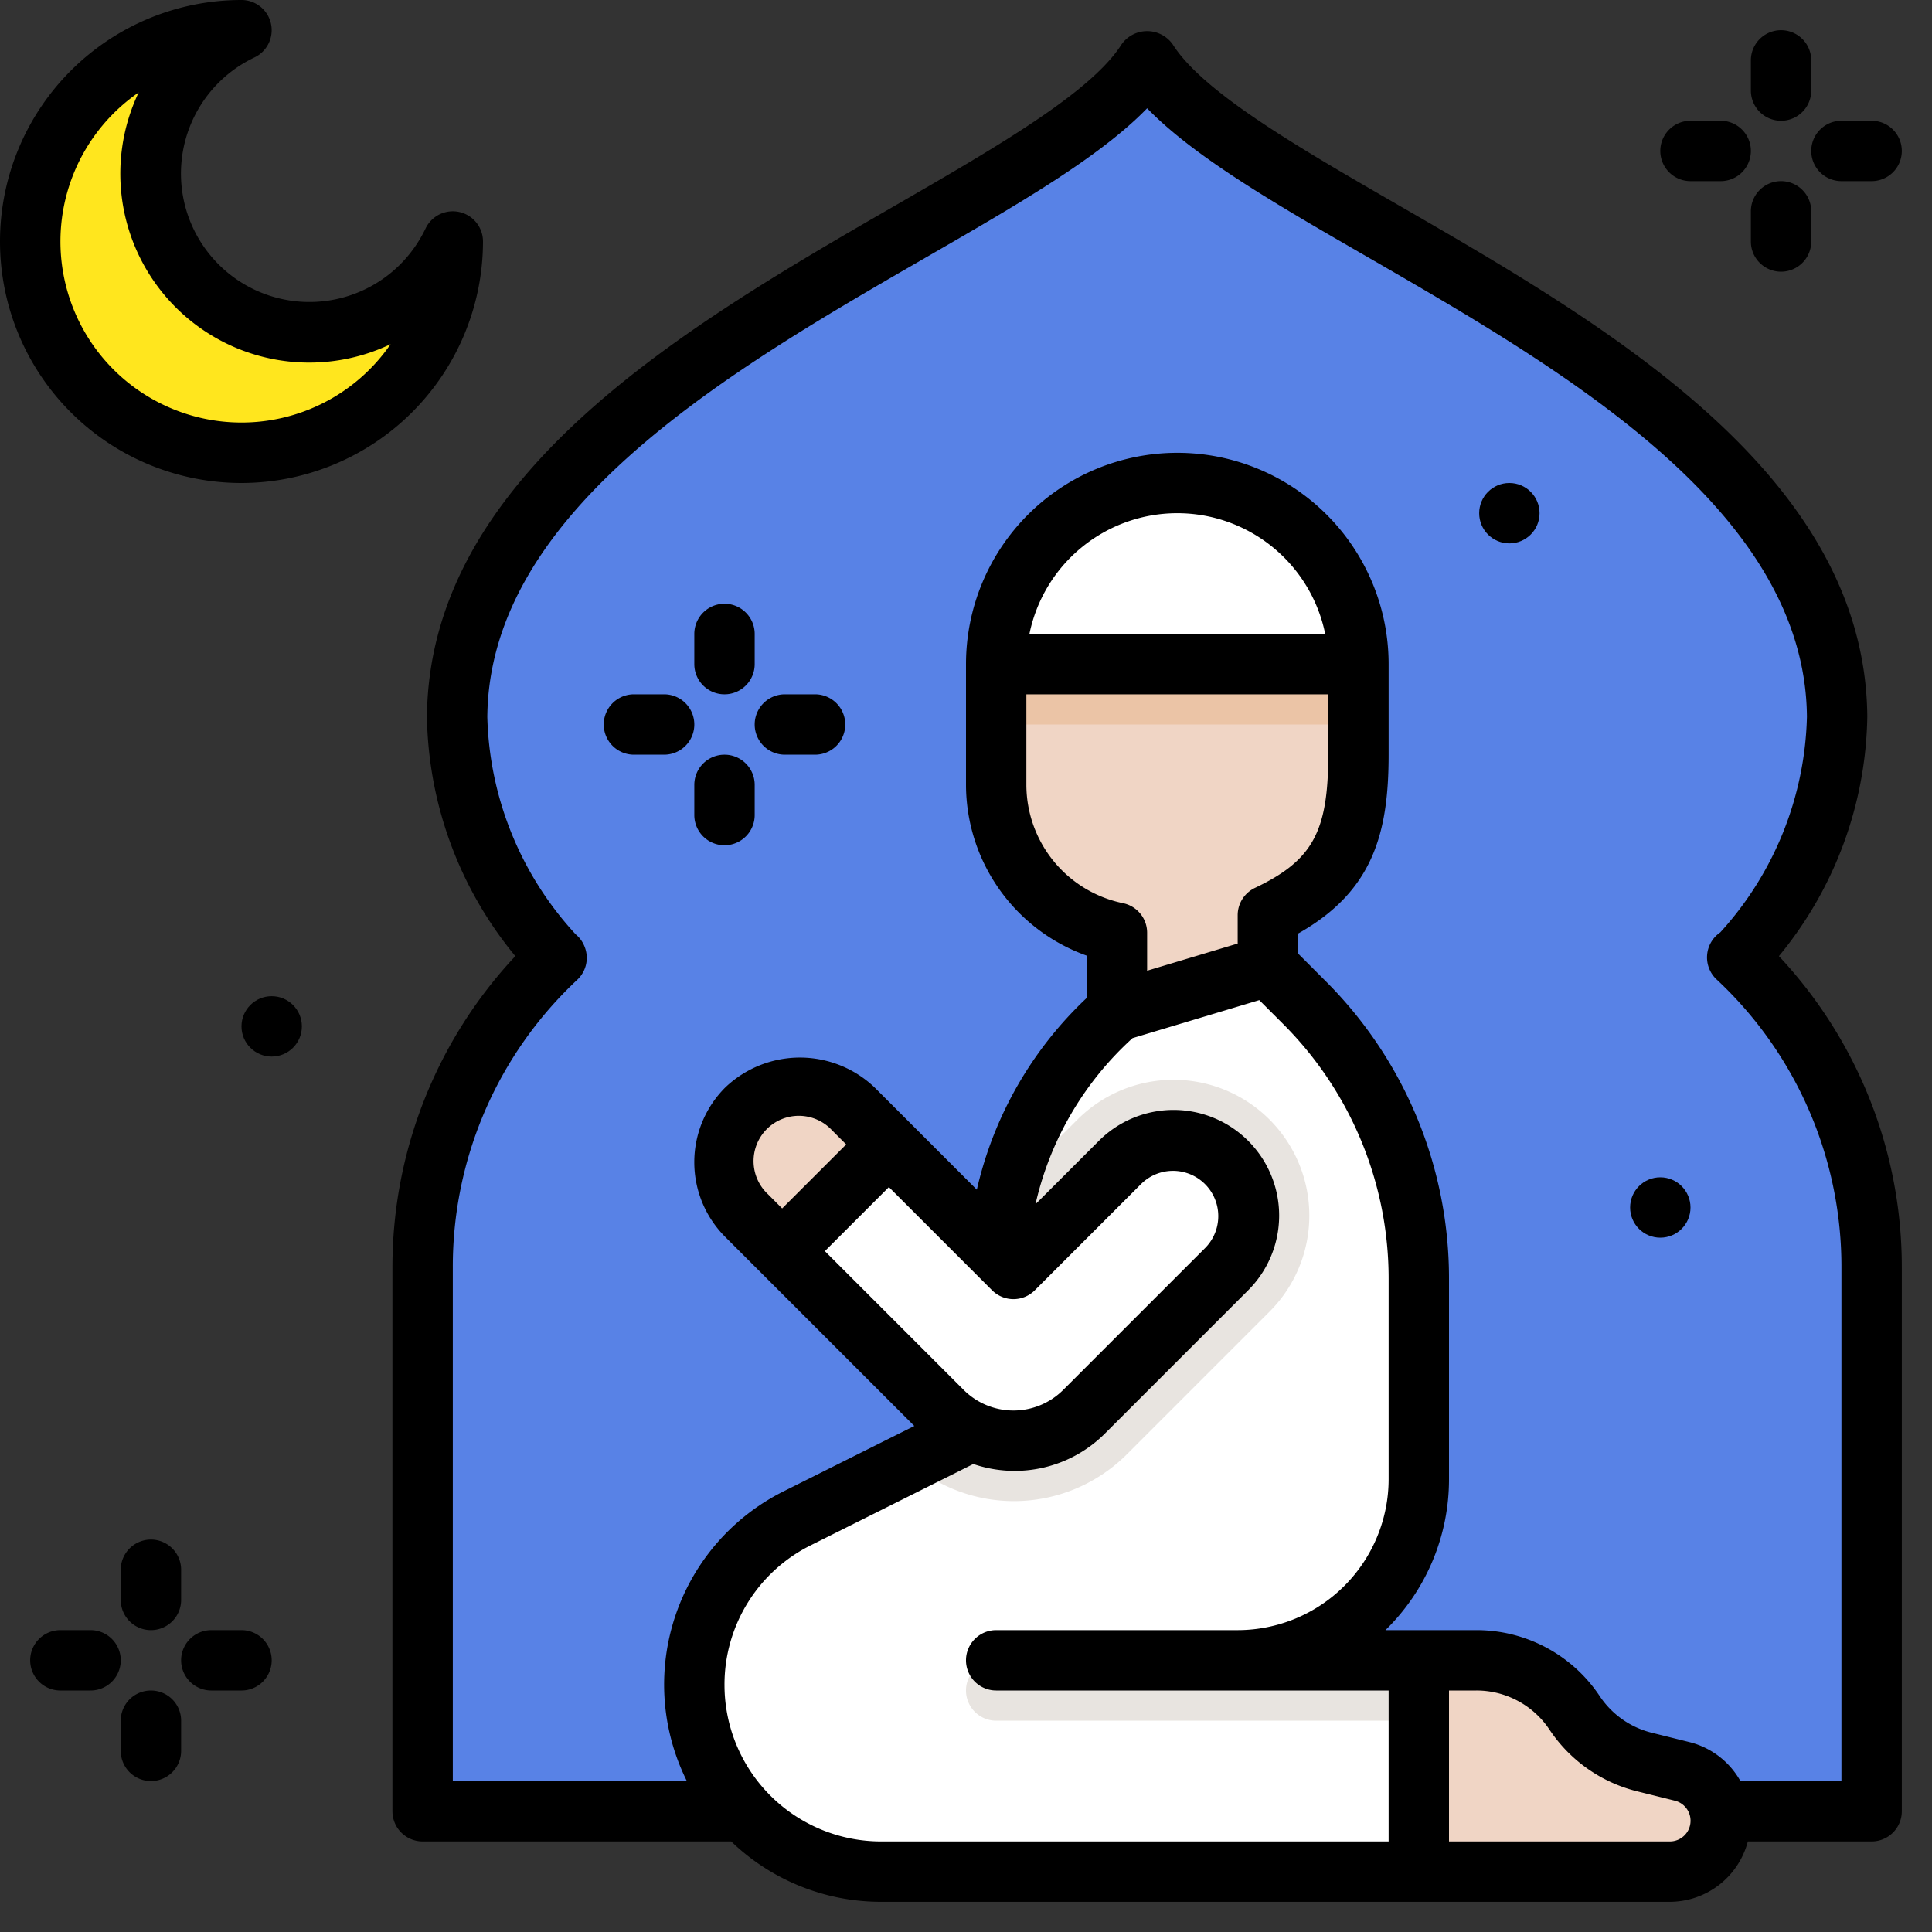 <?xml version="1.0"?>
<svg xmlns="http://www.w3.org/2000/svg" id="line_copy_2" data-name="line copy 2" viewBox="0 0 64 64" width="512" height="512"><rect x="0" y="0" width="64" height="64" fill="#333333" stroke="none"/><defs><style>.cls-1{fill:#5882e6;}.cls-2{fill:#ffe61e;}.cls-3{fill:#fff;}.cls-4{fill:#f0d5c5;}.cls-5{fill:#e8e4e0;}.cls-6{fill:#ebc4a6;}</style></defs><path class="cls-1" d="M57.548,31.714h.044a12.015,12.015,0,0,0,3.265-7.97h0C60.758,12.31,41.251,7.155,38,2,34.749,7.155,15.242,12.31,15.143,23.744h0a12.015,12.015,0,0,0,3.265,7.97h.044A13.953,13.953,0,0,0,14,42V60H62V42A13.953,13.953,0,0,0,57.548,31.714Z"/><path class="cls-2" d="M13.958,9.473A5.255,5.255,0,1,1,8,1a7,7,0,1,0,7,7A5.3,5.3,0,0,1,13.958,9.473Z"/><path class="cls-3" d="M41,55a6,6,0,0,0,6-6V42.385a13,13,0,0,0-3.808-9.192L42,32l-5,1.5h0a11.713,11.713,0,0,0-4,8.815V47l-6.584,3.292A6.18,6.18,0,0,0,23,55.82h0A6.18,6.18,0,0,0,29.18,62H47V55Z"/><path class="cls-4" d="M47,62h8.315A1.685,1.685,0,0,0,57,60.315h0a1.685,1.685,0,0,0-1.276-1.634L53,58l-.839-1.258A3.912,3.912,0,0,0,48.907,55H47Z"/><path class="cls-5" d="M33.571,49.726a5.296,5.296,0,0,0,3.77-1.562l4.714-4.714a4.499,4.499,0,0,0-6.363-6.363L33.571,39.208l-.106-.106A11.684,11.684,0,0,0,33,42.315V47l-2.869,1.435A5.275,5.275,0,0,0,33.571,49.726Z"/><path class="cls-3" d="M33.571,42.036l3.536-3.536a2.5,2.5,0,0,1,3.535,0h0a2.5,2.5,0,0,1,0,3.535L35.928,46.75a3.333,3.333,0,0,1-4.713,0l-5.304-5.304L29.445,37.91Z"/><path class="cls-4" d="M28.267,36.732l1.178,1.178-3.535,3.535-1.178-1.178a2.5,2.5,0,0,1,0-3.535h0A2.5,2.5,0,0,1,28.267,36.732Z"/><path class="cls-4" d="M33,22v4a5.001,5.001,0,0,0,4,4.899V33.5L42,32V30.317c2.363-1.124,3-2.526,3-5.317V22Z"/><path class="cls-3" d="M45,22H33a6,6,0,0,1,6-6h0a6,6,0,0,1,6,6Z"/><path class="cls-5" d="M33,55a1,1,0,0,0,0,2H47V55Z"/><rect class="cls-6" x="33" y="22" width="12" height="2"/><path d="M8,16a8.009,8.009,0,0,0,8-8,1,1,0,0,0-1.904-.428,4.34,4.34,0,0,1-.846,1.194A4.255,4.255,0,1,1,8.427,1.904,1,1,0,0,0,8,0,8,8,0,0,0,8,16ZM4.594,3.062A6.258,6.258,0,0,0,12.94,11.401,5.998,5.998,0,1,1,4.594,3.062Z"/><path d="M61.857,23.735c-.069-8.013-8.637-12.959-15.521-16.933C43,4.877,39.85,3.058,38.846,1.467a1.038,1.038,0,0,0-1.691,0C36.15,3.058,33,4.877,29.664,6.803c-6.884,3.974-15.452,8.92-15.521,16.941a12.763,12.763,0,0,0,2.928,7.929A15.056,15.056,0,0,0,13,42V60a1,1,0,0,0,1,1H24.222A7.149,7.149,0,0,0,29.18,63H55.315a2.681,2.681,0,0,0,2.585-2H62a1,1,0,0,0,1-1V42a15.056,15.056,0,0,0-4.071-10.327A12.77,12.77,0,0,0,61.857,23.735ZM24,55.819a5.151,5.151,0,0,1,2.864-4.633l5.378-2.689a4.232,4.232,0,0,0,4.393-1.042l4.714-4.714A3.499,3.499,0,0,0,36.4,37.793l-2.098,2.098a10.585,10.585,0,0,1,3.216-5.502L41.715,33.13l.77.77A11.922,11.922,0,0,1,46,42.385V49a5.006,5.006,0,0,1-5,5H33a1,1,0,0,0,0,2H46v5H29.18A5.186,5.186,0,0,1,24,55.819ZM25.44,39.56A1.5,1.5,0,1,1,27.56,37.44l.471.471L25.91,40.031Zm4.006-.236,3.419,3.419a1,1,0,0,0,1.414,0l3.536-3.536a1.5,1.5,0,0,1,2.121,2.121L35.221,46.042a2.333,2.333,0,0,1-3.299,0l-4.597-4.597ZM34,23H44v2c0,2.559-.522,3.507-2.43,4.414a1.001,1.001,0,0,0-.57.903v.939l-3,.9V30.899a.999.999,0,0,0-.801-.98A4.011,4.011,0,0,1,34,26Zm.101-2a5,5,0,0,1,9.798,0ZM55.315,61H48V56h.907a2.904,2.904,0,0,1,2.422,1.297,4.907,4.907,0,0,0,2.896,2.041l1.256.312a.685.685,0,0,1-.166,1.35ZM61,42V59H57.654a2.679,2.679,0,0,0-1.688-1.29L54.71,57.398a2.912,2.912,0,0,1-1.716-1.21A4.9,4.9,0,0,0,48.907,54H45.895A6.98,6.98,0,0,0,48,49V42.385a13.908,13.908,0,0,0-4.101-9.899L43,31.586v-.66C45.481,29.53,46,27.604,46,25V22a7,7,0,0,0-14,0v4a6.021,6.021,0,0,0,4,5.657v1.4A12.569,12.569,0,0,0,32.359,39.41l-3.385-3.385a3.584,3.584,0,0,0-4.95,0,3.5,3.5,0,0,0,0,4.949l6.264,6.263-4.32,2.16A7.157,7.157,0,0,0,22.753,59H15V42a13.006,13.006,0,0,1,4.13-9.551.993.993,0,0,0,.231-1.1.977.977,0,0,0-.29-.397,11.017,11.017,0,0,1-2.928-7.2c.059-6.869,8.078-11.499,14.521-15.219C33.718,6.771,36.43,5.206,38,3.587c1.57,1.619,4.282,3.185,7.336,4.947,6.443,3.72,14.462,8.35,14.521,15.21a10.992,10.992,0,0,1-2.871,7.143,1,1,0,0,0-.117,1.562A13.006,13.006,0,0,1,61,42Z"/><circle cx="9" cy="34" r="1"/><circle cx="50" cy="17" r="1"/><circle cx="55" cy="40" r="1"/><path d="M24,23a1,1,0,0,0,1-1V21a1,1,0,0,0-2,0v1A1,1,0,0,0,24,23Z"/><path d="M24,25a1,1,0,0,0-1,1v1a1,1,0,0,0,2,0V26A1,1,0,0,0,24,25Z"/><path d="M22,23H21a1,1,0,0,0,0,2h1a1,1,0,0,0,0-2Z"/><path d="M27,23H26a1,1,0,0,0,0,2h1a1,1,0,0,0,0-2Z"/><path d="M60,2a1,1,0,0,0-2,0V3a1,1,0,0,0,2,0Z"/><path d="M59,9a1,1,0,0,0,1-1V7a1,1,0,0,0-2,0V8A1,1,0,0,0,59,9Z"/><path d="M57,4H56a1,1,0,0,0,0,2h1a1,1,0,0,0,0-2Z"/><path d="M62,4H61a1,1,0,0,0,0,2h1a1,1,0,0,0,0-2Z"/><path d="M4,52v1a1,1,0,0,0,2,0V52a1,1,0,0,0-2,0Z"/><path d="M5,56a1,1,0,0,0-1,1v1a1,1,0,0,0,2,0V57A1,1,0,0,0,5,56Z"/><path d="M3,54H2a1,1,0,0,0,0,2H3a1,1,0,0,0,0-2Z"/><path d="M8,54H7a1,1,0,0,0,0,2H8a1,1,0,0,0,0-2Z"/></svg>
